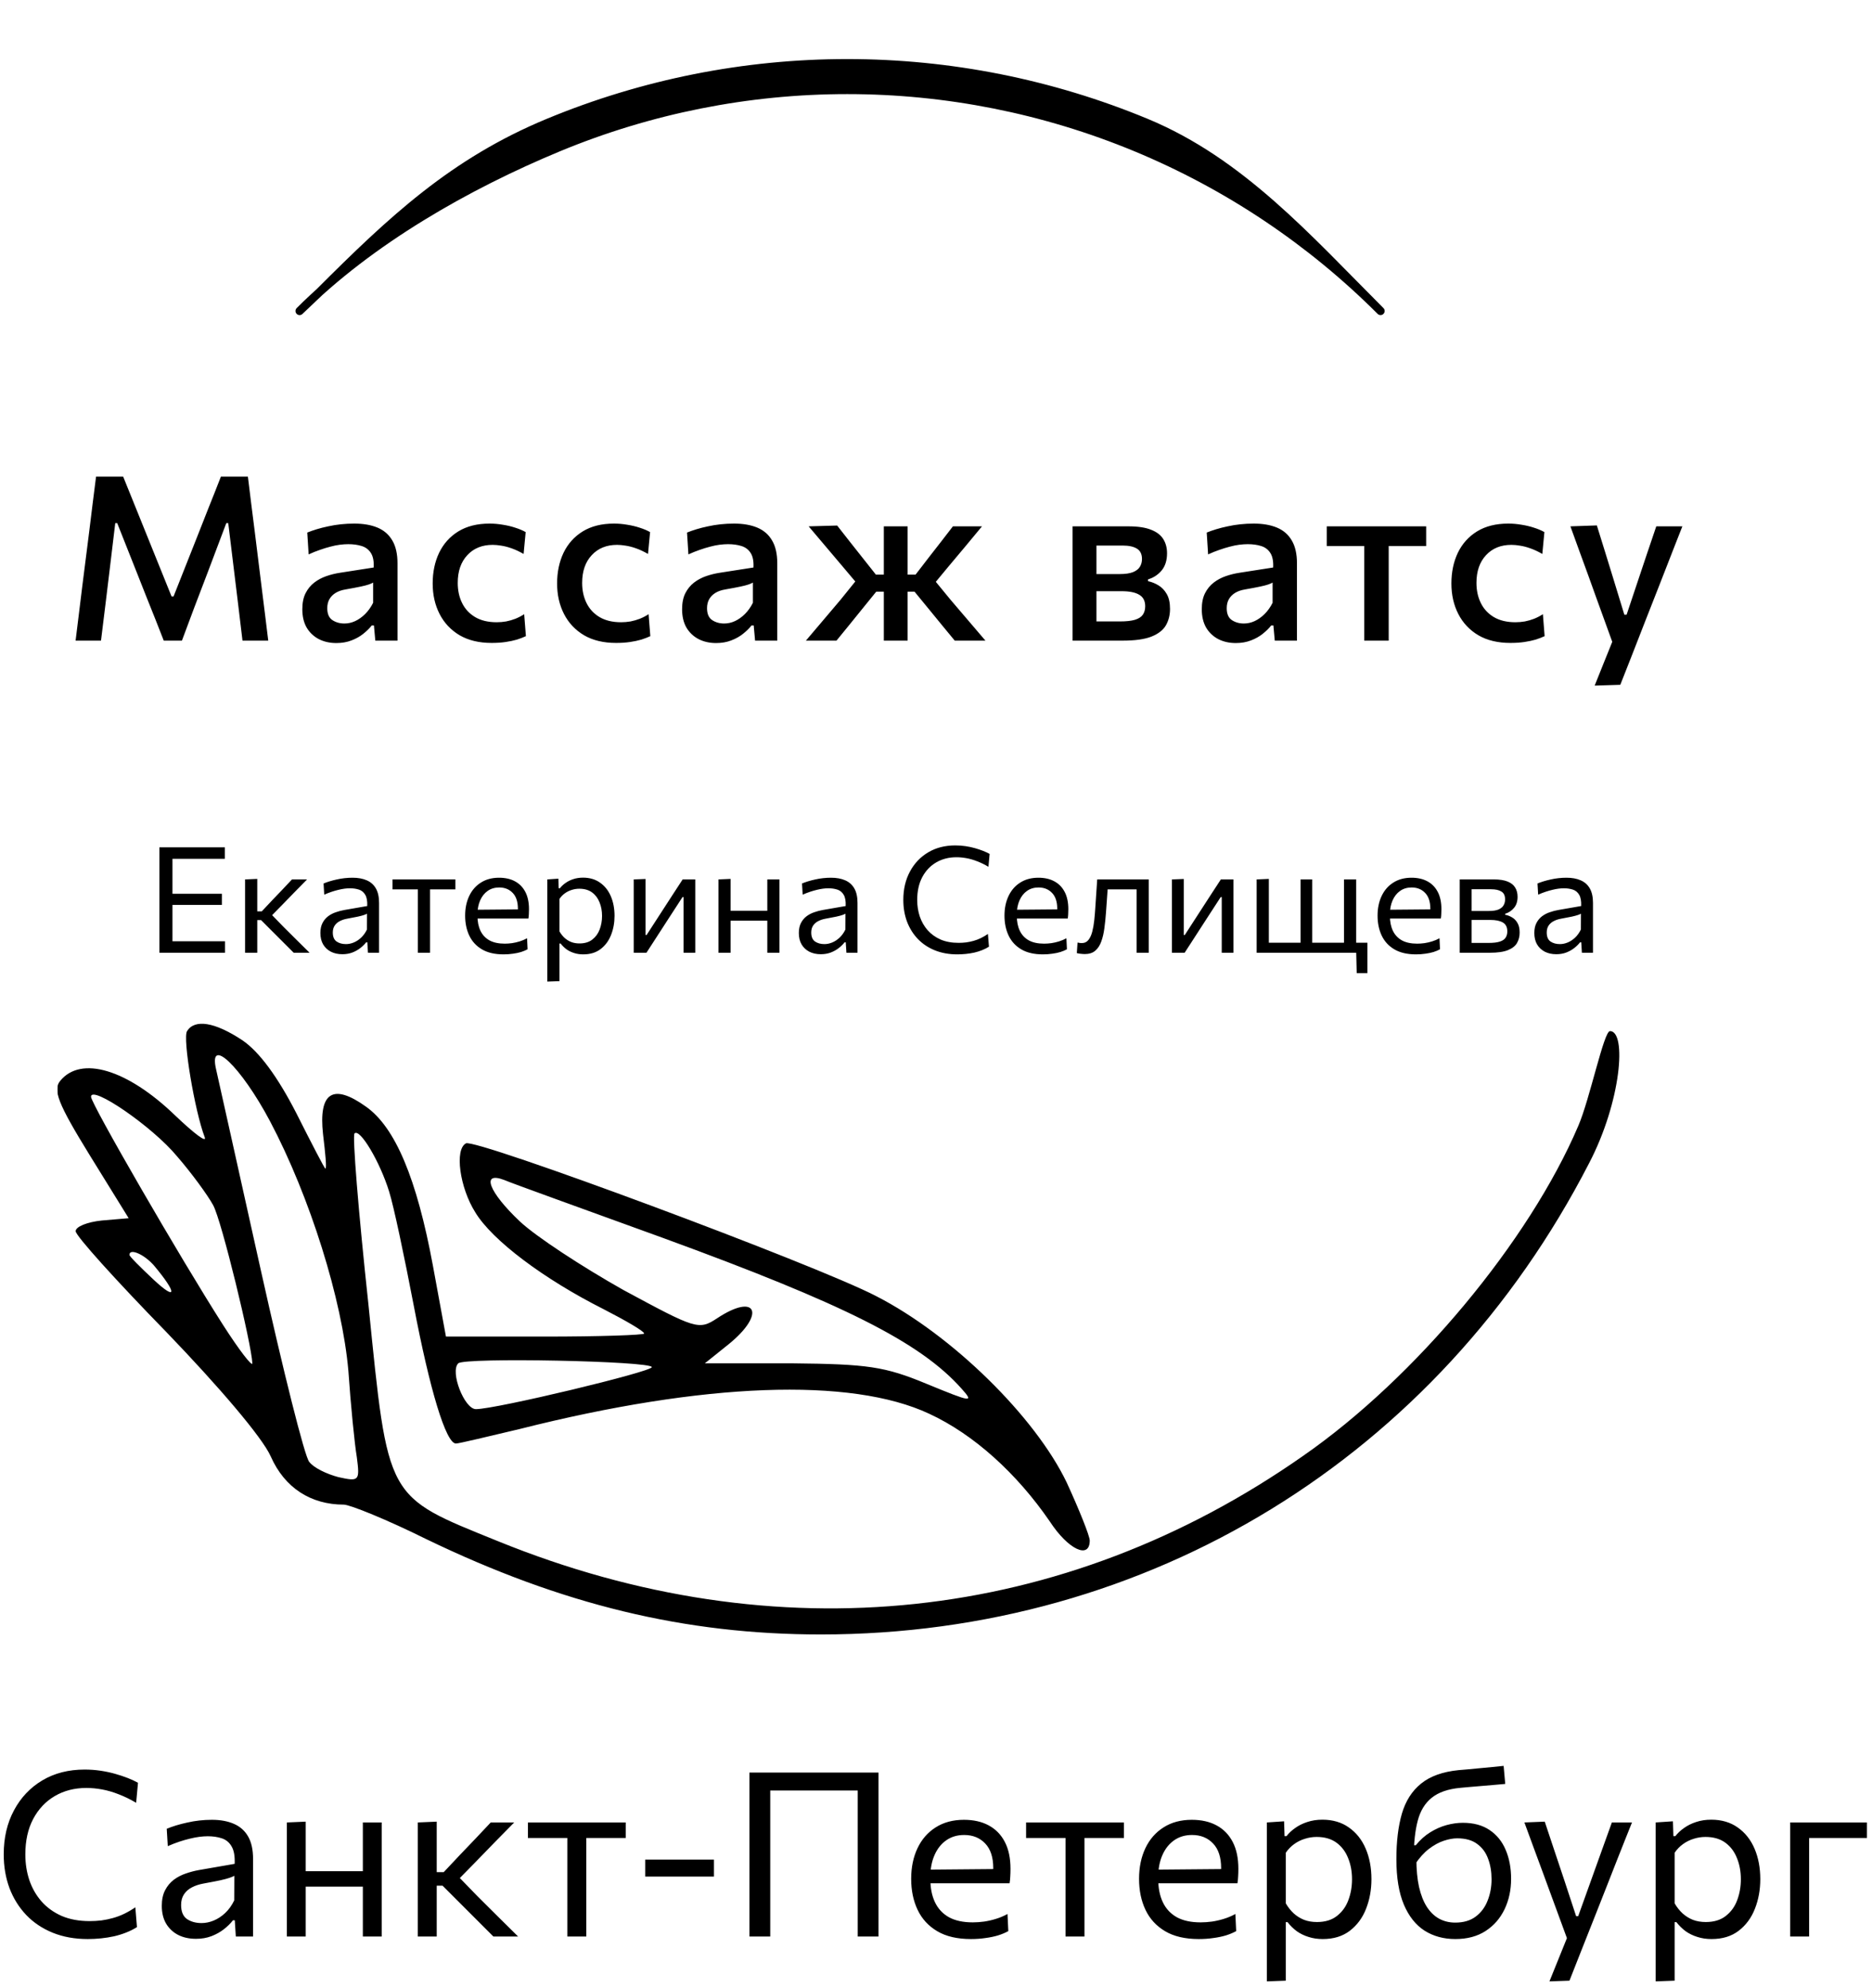 <?xml version="1.0" encoding="UTF-8"?> <svg xmlns="http://www.w3.org/2000/svg" width="228" height="242" viewBox="0 0 228 242" fill="none"><g clip-path="url(#clip0_301_556)"><g filter="url(#filter0_f_301_556)"><path d="M22.783 125.539C22.221 126.376 23.718 135.303 24.935 138.464C25.215 139.208 23.625 137.999 21.286 135.767C15.484 130.188 9.87 128.514 7.344 131.583C6.408 132.699 7.063 134.373 10.9 140.603L15.672 148.321L12.397 148.6C10.619 148.786 9.215 149.344 9.215 149.902C9.215 150.46 14.175 155.946 20.256 162.176C26.619 168.779 31.952 175.009 32.981 177.334C34.666 181.146 37.847 183.192 41.87 183.192C42.619 183.192 47.204 185.052 51.882 187.376C68.443 195.373 83.414 199 99.975 199C139.928 199 175.11 177.427 193.542 141.626C197.472 134.094 198.145 125.539 196.087 125.539C195.338 125.539 193.636 133.815 192.232 137.069C186.244 151.111 172.396 167.756 158.735 177.241C129.542 197.698 94.549 201.418 60.677 187.655C46.923 182.076 47.297 182.82 44.864 158.736C43.648 147.484 42.9 138.185 43.18 137.999C43.835 137.348 46.268 141.44 47.391 145.066C47.952 146.833 49.262 153.063 50.385 158.922C52.35 169.244 54.315 175.753 55.531 175.753C55.905 175.753 59.367 174.916 63.297 173.986C85.753 168.314 103.624 167.663 113.168 172.126C118.595 174.637 123.835 179.379 127.858 185.238C130.104 188.678 132.724 189.887 132.724 187.562C132.724 187.004 131.414 183.75 129.917 180.495C126.08 172.498 115.975 162.548 106.712 157.806C99.414 153.993 57.87 138.557 56.747 139.208C55.344 139.952 55.999 144.601 57.87 147.577C59.929 151.018 66.291 155.76 73.496 159.387C76.209 160.782 78.455 162.083 78.455 162.362C78.455 162.548 73.028 162.734 66.385 162.734H54.315L52.724 154.086C50.759 143.486 48.139 137.255 44.584 134.745C40.56 131.862 38.783 132.978 39.344 138.092C39.625 140.417 39.812 142.277 39.625 142.277C39.531 142.277 37.941 139.208 36.069 135.489C33.824 131.118 31.578 128.049 29.52 126.655C26.151 124.423 23.718 124.051 22.783 125.539ZM32.888 136.511C37.753 145.717 41.683 158.271 42.432 166.919C42.712 171.01 43.18 175.753 43.461 177.427C43.835 180.309 43.742 180.402 41.215 179.844C39.812 179.472 38.221 178.728 37.66 177.984C37.098 177.334 34.478 166.826 31.765 154.644C29.052 142.463 26.619 131.49 26.338 130.281C25.309 126.004 29.332 129.816 32.888 136.511ZM21.566 140.789C23.344 142.835 25.309 145.531 25.964 146.74C26.993 148.6 30.642 163.664 30.736 165.989C30.736 166.454 29.145 164.408 27.18 161.339C21.941 153.156 11.087 134.373 11.087 133.536C11.087 132.048 18.572 137.162 21.566 140.789ZM80.794 150.739C102.689 158.736 112.045 163.385 117.098 169.058C118.689 170.824 118.314 170.731 112.888 168.5C107.741 166.361 105.683 166.082 96.42 165.989H85.847L88.747 163.664C93.332 159.945 92.116 157.341 87.344 160.503C85.098 161.99 84.724 161.804 75.929 157.062C70.97 154.272 65.262 150.553 63.297 148.693C59.554 145.159 58.525 142.556 61.426 143.672C62.268 144.044 71.063 147.205 80.794 150.739ZM18.759 154.086C21.566 157.434 21.566 158.457 18.759 155.853C17.075 154.272 15.765 152.97 15.765 152.784C15.765 151.948 17.543 152.691 18.759 154.086ZM79.391 166.454C79.391 167.012 60.397 171.568 57.964 171.568C56.56 171.568 54.782 167.012 55.812 165.989C56.56 165.245 79.391 165.71 79.391 166.454Z" fill="black"></path></g><path d="M9.207 78C9.338 76.936 9.469 75.877 9.599 74.822C9.73 73.767 9.87 72.624 10.019 71.392L10.859 64.77C11.009 63.547 11.149 62.409 11.279 61.354C11.41 60.29 11.55 59.184 11.699 58.036H15.003C15.545 59.352 16.058 60.621 16.543 61.844C17.038 63.057 17.528 64.271 18.013 65.484L20.897 72.624H21.135L23.963 65.484C24.439 64.271 24.915 63.062 25.391 61.858C25.877 60.654 26.381 59.38 26.903 58.036H30.193C30.333 59.175 30.469 60.276 30.599 61.34C30.73 62.395 30.875 63.538 31.033 64.77L31.859 71.448C32.009 72.652 32.149 73.772 32.279 74.808C32.41 75.844 32.541 76.908 32.671 78H29.535C29.339 76.367 29.153 74.813 28.975 73.338C28.798 71.863 28.63 70.487 28.471 69.208L27.799 63.692H27.561L25.321 69.628C24.771 71.075 24.22 72.517 23.669 73.954C23.128 75.391 22.624 76.74 22.157 78H19.945C19.637 77.197 19.297 76.329 18.923 75.396C18.55 74.463 18.167 73.506 17.775 72.526C17.393 71.546 17.015 70.589 16.641 69.656L14.275 63.692H14.037L13.379 69.18C13.221 70.468 13.053 71.854 12.875 73.338C12.698 74.813 12.507 76.367 12.301 78H9.207ZM40.965 78.294C40.171 78.294 39.462 78.135 38.837 77.818C38.211 77.491 37.717 77.025 37.353 76.418C36.998 75.802 36.821 75.055 36.821 74.178C36.821 73.403 36.951 72.755 37.213 72.232C37.483 71.7 37.838 71.266 38.277 70.93C38.715 70.594 39.205 70.333 39.747 70.146C40.288 69.959 40.834 69.824 41.385 69.74L45.515 69.096C45.552 68.321 45.435 67.729 45.165 67.318C44.903 66.907 44.53 66.627 44.045 66.478C43.569 66.329 43.027 66.254 42.421 66.254C42.103 66.254 41.758 66.277 41.385 66.324C41.021 66.371 40.633 66.45 40.223 66.562C39.821 66.665 39.397 66.795 38.949 66.954C38.51 67.103 38.057 67.285 37.591 67.5L37.423 64.84C37.768 64.7 38.155 64.565 38.585 64.434C39.014 64.303 39.476 64.187 39.971 64.084C40.475 63.972 40.993 63.888 41.525 63.832C42.057 63.776 42.598 63.748 43.149 63.748C44.25 63.748 45.193 63.911 45.977 64.238C46.761 64.565 47.363 65.087 47.783 65.806C48.203 66.515 48.413 67.439 48.413 68.578C48.413 69.026 48.413 69.581 48.413 70.244C48.413 70.907 48.413 71.523 48.413 72.092V73.772C48.413 74.435 48.413 75.107 48.413 75.788C48.413 76.469 48.413 77.207 48.413 78H45.711L45.543 76.152H45.277C45.006 76.497 44.665 76.833 44.255 77.16C43.853 77.487 43.373 77.757 42.813 77.972C42.262 78.187 41.646 78.294 40.965 78.294ZM41.945 75.914C42.393 75.914 42.831 75.816 43.261 75.62C43.699 75.415 44.105 75.125 44.479 74.752C44.852 74.379 45.174 73.926 45.445 73.394V70.93C45.305 71.014 45.123 71.093 44.899 71.168C44.684 71.243 44.357 71.327 43.919 71.42C43.48 71.513 42.864 71.63 42.071 71.77C41.613 71.845 41.221 71.98 40.895 72.176C40.568 72.372 40.311 72.629 40.125 72.946C39.947 73.254 39.859 73.623 39.859 74.052C39.859 74.733 40.064 75.214 40.475 75.494C40.895 75.774 41.385 75.914 41.945 75.914ZM59.88 78.28C58.349 78.28 57.047 77.967 55.974 77.342C54.91 76.707 54.098 75.844 53.538 74.752C52.978 73.66 52.698 72.423 52.698 71.042C52.698 69.651 52.959 68.405 53.482 67.304C54.014 66.203 54.793 65.335 55.82 64.7C56.856 64.065 58.125 63.748 59.628 63.748C60.169 63.748 60.706 63.795 61.238 63.888C61.779 63.972 62.288 64.093 62.764 64.252C63.24 64.401 63.66 64.579 64.024 64.784L63.772 67.444C63.249 67.145 62.759 66.917 62.302 66.758C61.854 66.599 61.438 66.492 61.056 66.436C60.673 66.371 60.323 66.338 60.006 66.338C58.718 66.338 57.686 66.758 56.912 67.598C56.137 68.429 55.75 69.553 55.75 70.972C55.75 71.887 55.927 72.703 56.282 73.422C56.636 74.141 57.164 74.71 57.864 75.13C58.573 75.55 59.45 75.76 60.496 75.76C60.878 75.76 61.261 75.727 61.644 75.662C62.026 75.587 62.4 75.48 62.764 75.34C63.137 75.191 63.496 75.004 63.842 74.78L64.052 77.454C63.734 77.603 63.37 77.743 62.96 77.874C62.549 77.995 62.087 78.093 61.574 78.168C61.06 78.243 60.496 78.28 59.88 78.28ZM75.034 78.28C73.503 78.28 72.201 77.967 71.127 77.342C70.064 76.707 69.251 75.844 68.692 74.752C68.132 73.66 67.852 72.423 67.852 71.042C67.852 69.651 68.113 68.405 68.635 67.304C69.168 66.203 69.947 65.335 70.974 64.7C72.01 64.065 73.279 63.748 74.781 63.748C75.323 63.748 75.859 63.795 76.391 63.888C76.933 63.972 77.442 64.093 77.918 64.252C78.394 64.401 78.814 64.579 79.177 64.784L78.925 67.444C78.403 67.145 77.913 66.917 77.456 66.758C77.007 66.599 76.592 66.492 76.21 66.436C75.827 66.371 75.477 66.338 75.159 66.338C73.871 66.338 72.84 66.758 72.066 67.598C71.291 68.429 70.903 69.553 70.903 70.972C70.903 71.887 71.081 72.703 71.436 73.422C71.79 74.141 72.317 74.71 73.017 75.13C73.727 75.55 74.604 75.76 75.65 75.76C76.032 75.76 76.415 75.727 76.797 75.662C77.18 75.587 77.553 75.48 77.918 75.34C78.291 75.191 78.65 75.004 78.996 74.78L79.206 77.454C78.888 77.603 78.524 77.743 78.114 77.874C77.703 77.995 77.241 78.093 76.728 78.168C76.214 78.243 75.65 78.28 75.034 78.28ZM87.219 78.294C86.426 78.294 85.717 78.135 85.091 77.818C84.466 77.491 83.971 77.025 83.607 76.418C83.253 75.802 83.075 75.055 83.075 74.178C83.075 73.403 83.206 72.755 83.467 72.232C83.738 71.7 84.093 71.266 84.531 70.93C84.97 70.594 85.46 70.333 86.001 70.146C86.543 69.959 87.089 69.824 87.639 69.74L91.769 69.096C91.807 68.321 91.69 67.729 91.419 67.318C91.158 66.907 90.785 66.627 90.299 66.478C89.823 66.329 89.282 66.254 88.675 66.254C88.358 66.254 88.013 66.277 87.639 66.324C87.275 66.371 86.888 66.45 86.477 66.562C86.076 66.665 85.651 66.795 85.203 66.954C84.765 67.103 84.312 67.285 83.845 67.5L83.677 64.84C84.023 64.7 84.41 64.565 84.839 64.434C85.269 64.303 85.731 64.187 86.225 64.084C86.729 63.972 87.247 63.888 87.779 63.832C88.311 63.776 88.853 63.748 89.403 63.748C90.505 63.748 91.447 63.911 92.231 64.238C93.015 64.565 93.617 65.087 94.037 65.806C94.457 66.515 94.667 67.439 94.667 68.578C94.667 69.026 94.667 69.581 94.667 70.244C94.667 70.907 94.667 71.523 94.667 72.092V73.772C94.667 74.435 94.667 75.107 94.667 75.788C94.667 76.469 94.667 77.207 94.667 78H91.965L91.797 76.152H91.531C91.261 76.497 90.92 76.833 90.509 77.16C90.108 77.487 89.627 77.757 89.067 77.972C88.517 78.187 87.901 78.294 87.219 78.294ZM88.199 75.914C88.647 75.914 89.086 75.816 89.515 75.62C89.954 75.415 90.36 75.125 90.733 74.752C91.107 74.379 91.429 73.926 91.699 73.394V70.93C91.559 71.014 91.377 71.093 91.153 71.168C90.939 71.243 90.612 71.327 90.173 71.42C89.735 71.513 89.119 71.63 88.325 71.77C87.868 71.845 87.476 71.98 87.149 72.176C86.823 72.372 86.566 72.629 86.379 72.946C86.202 73.254 86.113 73.623 86.113 74.052C86.113 74.733 86.319 75.214 86.729 75.494C87.149 75.774 87.639 75.914 88.199 75.914ZM98.154 78C98.864 77.169 99.568 76.339 100.268 75.508C100.978 74.677 101.678 73.851 102.368 73.03L104.776 70.048L104.706 71.434L102.662 69.012C101.962 68.181 101.267 67.36 100.576 66.548C99.895 65.736 99.2 64.915 98.49 64.084L101.962 63.986C102.466 64.63 102.975 65.279 103.488 65.932C104.011 66.585 104.524 67.234 105.028 67.878L106.68 69.964H107.996V72.036H106.722L104.86 74.332C104.366 74.948 103.871 75.559 103.376 76.166C102.882 76.773 102.382 77.384 101.878 78H98.154ZM107.646 78C107.646 77.048 107.646 76.133 107.646 75.256C107.646 74.379 107.646 73.436 107.646 72.428V70.048C107.646 68.984 107.646 67.976 107.646 67.024C107.646 66.063 107.646 65.083 107.646 64.084H110.544C110.544 65.083 110.544 66.063 110.544 67.024C110.544 67.985 110.544 68.993 110.544 70.048V72.428C110.544 73.436 110.544 74.379 110.544 75.256C110.544 76.133 110.544 77.048 110.544 78H107.646ZM116.284 78C115.762 77.365 115.253 76.749 114.758 76.152C114.273 75.545 113.769 74.929 113.246 74.304L111.384 72.036H110.194V69.964H111.51L113.106 67.892C113.601 67.257 114.096 66.623 114.59 65.988C115.085 65.344 115.575 64.709 116.06 64.084H119.602C118.921 64.905 118.24 65.727 117.558 66.548C116.877 67.36 116.196 68.172 115.514 68.984L113.484 71.434L113.33 70.048L115.766 73.016C116.476 73.847 117.185 74.677 117.894 75.508C118.604 76.339 119.313 77.169 120.022 78H116.284ZM130.631 78C130.631 76.973 130.631 75.984 130.631 75.032C130.631 74.08 130.631 73.025 130.631 71.868V70.468C130.631 69.609 130.631 68.825 130.631 68.116C130.631 67.407 130.631 66.725 130.631 66.072C130.631 65.419 130.631 64.756 130.631 64.084C131.527 64.084 132.591 64.084 133.823 64.084C135.064 64.084 136.268 64.084 137.435 64.084C138.592 64.084 139.516 64.224 140.207 64.504C140.898 64.775 141.392 65.157 141.691 65.652C141.99 66.137 142.139 66.707 142.139 67.36C142.139 68.237 141.915 68.942 141.467 69.474C141.019 69.997 140.473 70.351 139.829 70.538V70.762C140.268 70.855 140.688 71.023 141.089 71.266C141.5 71.509 141.836 71.859 142.097 72.316C142.368 72.773 142.503 73.38 142.503 74.136C142.503 74.883 142.335 75.55 141.999 76.138C141.663 76.717 141.075 77.174 140.235 77.51C139.404 77.837 138.228 78 136.707 78C135.484 78 134.355 78 133.319 78C132.283 78 131.387 78 130.631 78ZM133.543 75.662H136.385C137.16 75.662 137.771 75.597 138.219 75.466C138.676 75.326 138.998 75.121 139.185 74.85C139.381 74.57 139.479 74.225 139.479 73.814C139.479 73.161 139.236 72.694 138.751 72.414C138.275 72.125 137.561 71.98 136.609 71.98H132.717V69.894H136.371C137.043 69.894 137.575 69.819 137.967 69.67C138.368 69.511 138.653 69.297 138.821 69.026C138.998 68.746 139.087 68.424 139.087 68.06C139.087 67.472 138.882 67.052 138.471 66.8C138.07 66.548 137.491 66.422 136.735 66.422H133.543C133.543 67.113 133.543 67.775 133.543 68.41C133.543 69.035 133.543 69.721 133.543 70.468V71.868C133.543 72.559 133.543 73.203 133.543 73.8C133.543 74.397 133.543 75.018 133.543 75.662ZM150.515 78.294C149.721 78.294 149.012 78.135 148.387 77.818C147.761 77.491 147.267 77.025 146.903 76.418C146.548 75.802 146.371 75.055 146.371 74.178C146.371 73.403 146.501 72.755 146.763 72.232C147.033 71.7 147.388 71.266 147.827 70.93C148.265 70.594 148.755 70.333 149.297 70.146C149.838 69.959 150.384 69.824 150.935 69.74L155.065 69.096C155.102 68.321 154.985 67.729 154.715 67.318C154.453 66.907 154.08 66.627 153.595 66.478C153.119 66.329 152.577 66.254 151.971 66.254C151.653 66.254 151.308 66.277 150.935 66.324C150.571 66.371 150.183 66.45 149.773 66.562C149.371 66.665 148.947 66.795 148.499 66.954C148.06 67.103 147.607 67.285 147.141 67.5L146.973 64.84C147.318 64.7 147.705 64.565 148.135 64.434C148.564 64.303 149.026 64.187 149.521 64.084C150.025 63.972 150.543 63.888 151.075 63.832C151.607 63.776 152.148 63.748 152.699 63.748C153.8 63.748 154.743 63.911 155.527 64.238C156.311 64.565 156.913 65.087 157.333 65.806C157.753 66.515 157.963 67.439 157.963 68.578C157.963 69.026 157.963 69.581 157.963 70.244C157.963 70.907 157.963 71.523 157.963 72.092V73.772C157.963 74.435 157.963 75.107 157.963 75.788C157.963 76.469 157.963 77.207 157.963 78H155.261L155.093 76.152H154.827C154.556 76.497 154.215 76.833 153.805 77.16C153.403 77.487 152.923 77.757 152.363 77.972C151.812 78.187 151.196 78.294 150.515 78.294ZM151.495 75.914C151.943 75.914 152.381 75.816 152.811 75.62C153.249 75.415 153.655 75.125 154.029 74.752C154.402 74.379 154.724 73.926 154.995 73.394V70.93C154.855 71.014 154.673 71.093 154.449 71.168C154.234 71.243 153.907 71.327 153.469 71.42C153.03 71.513 152.414 71.63 151.621 71.77C151.163 71.845 150.771 71.98 150.445 72.176C150.118 72.372 149.861 72.629 149.675 72.946C149.497 73.254 149.409 73.623 149.409 74.052C149.409 74.733 149.614 75.214 150.025 75.494C150.445 75.774 150.935 75.914 151.495 75.914ZM166.154 78C166.154 76.983 166.154 75.998 166.154 75.046C166.154 74.094 166.154 73.044 166.154 71.896V70.496C166.154 69.684 166.154 68.951 166.154 68.298C166.154 67.645 166.154 67.019 166.154 66.422C166.154 65.825 166.154 65.204 166.154 64.56L167.12 66.478H166.546C165.752 66.478 164.931 66.478 164.082 66.478C163.242 66.478 162.411 66.478 161.59 66.478V64.084H173.7V66.478C172.878 66.478 172.043 66.478 171.194 66.478C170.354 66.478 169.537 66.478 168.744 66.478H168.17L169.136 64.56C169.136 65.204 169.136 65.825 169.136 66.422C169.136 67.019 169.136 67.645 169.136 68.298C169.136 68.951 169.136 69.684 169.136 70.496V71.896C169.136 73.044 169.136 74.094 169.136 75.046C169.136 75.998 169.136 76.983 169.136 78H166.154ZM183.955 78.28C182.424 78.28 181.122 77.967 180.049 77.342C178.985 76.707 178.173 75.844 177.613 74.752C177.053 73.66 176.773 72.423 176.773 71.042C176.773 69.651 177.034 68.405 177.557 67.304C178.089 66.203 178.868 65.335 179.895 64.7C180.931 64.065 182.2 63.748 183.703 63.748C184.244 63.748 184.781 63.795 185.313 63.888C185.854 63.972 186.363 64.093 186.839 64.252C187.315 64.401 187.735 64.579 188.099 64.784L187.847 67.444C187.324 67.145 186.834 66.917 186.377 66.758C185.929 66.599 185.513 66.492 185.131 66.436C184.748 66.371 184.398 66.338 184.081 66.338C182.793 66.338 181.761 66.758 180.987 67.598C180.212 68.429 179.825 69.553 179.825 70.972C179.825 71.887 180.002 72.703 180.357 73.422C180.711 74.141 181.239 74.71 181.939 75.13C182.648 75.55 183.525 75.76 184.571 75.76C184.953 75.76 185.336 75.727 185.719 75.662C186.101 75.587 186.475 75.48 186.839 75.34C187.212 75.191 187.571 75.004 187.917 74.78L188.127 77.454C187.809 77.603 187.445 77.743 187.035 77.874C186.624 77.995 186.162 78.093 185.649 78.168C185.135 78.243 184.571 78.28 183.955 78.28ZM194.222 83.474C194.596 82.541 194.974 81.598 195.356 80.646C195.739 79.694 196.117 78.756 196.49 77.832V78.49C196.145 77.529 195.795 76.563 195.44 75.592C195.086 74.612 194.74 73.66 194.404 72.736L193.494 70.202C193.13 69.203 192.757 68.181 192.374 67.136C192.001 66.091 191.632 65.073 191.268 64.084L194.488 63.972C194.843 65.111 195.188 66.221 195.524 67.304C195.86 68.387 196.201 69.493 196.546 70.622L197.834 74.836H198.114L199.528 70.608C199.902 69.507 200.266 68.419 200.62 67.346C200.984 66.263 201.353 65.176 201.726 64.084H204.904C204.615 64.831 204.33 65.554 204.05 66.254C203.78 66.945 203.481 67.71 203.154 68.55C202.828 69.39 202.436 70.393 201.978 71.56L200.438 75.48C199.748 77.253 199.16 78.761 198.674 80.002C198.189 81.243 197.746 82.368 197.344 83.376L194.222 83.474Z" fill="black"></path><path d="M19.413 116C19.413 115.286 19.413 114.599 19.413 113.939C19.413 113.279 19.413 112.553 19.413 111.761V107.45C19.413 106.652 19.413 105.917 19.413 105.245C19.413 104.573 19.413 103.88 19.413 103.166H27.387V104.561C26.787 104.561 26.142 104.561 25.452 104.561C24.768 104.561 23.958 104.561 23.022 104.561H20.106L21.006 103.4C21.006 104.12 21.006 104.816 21.006 105.488C21.006 106.154 21.006 106.886 21.006 107.684V111.518C21.006 112.304 21.006 113.03 21.006 113.696C21.006 114.356 21.006 115.043 21.006 115.757L20.196 114.605H23.166C23.952 114.605 24.693 114.605 25.389 114.605C26.091 114.605 26.763 114.605 27.405 114.605V116H19.413ZM20.655 110.177V108.818H23.148C23.976 108.818 24.69 108.818 25.29 108.818C25.89 108.818 26.469 108.818 27.027 108.818V110.177C26.439 110.177 25.845 110.177 25.245 110.177C24.651 110.177 23.949 110.177 23.139 110.177H20.655ZM29.849 116C29.849 115.334 29.849 114.695 29.849 114.083C29.849 113.471 29.849 112.796 29.849 112.058V111.113C29.849 110.579 29.849 110.09 29.849 109.646C29.849 109.196 29.849 108.764 29.849 108.35C29.849 107.936 29.849 107.51 29.849 107.072L31.334 107.009C31.334 107.669 31.334 108.317 31.334 108.953C31.334 109.589 31.334 110.258 31.334 110.96V112.292C31.334 112.964 31.334 113.591 31.334 114.173C31.334 114.755 31.334 115.364 31.334 116H29.849ZM35.77 116C35.368 115.592 34.961 115.184 34.547 114.776C34.139 114.368 33.733 113.963 33.331 113.561L31.793 112.022H31.163V110.96H31.883L33.178 109.583C33.575 109.169 33.974 108.752 34.376 108.332C34.778 107.906 35.173 107.486 35.563 107.072H37.4C36.883 107.594 36.37 108.116 35.861 108.638C35.35 109.16 34.843 109.682 34.34 110.204L32.819 111.752L32.764 111.032L34.529 112.85C35.062 113.378 35.593 113.906 36.121 114.434C36.656 114.956 37.184 115.478 37.706 116H35.77ZM41.704 116.18C41.17 116.18 40.702 116.078 40.3 115.874C39.898 115.664 39.583 115.367 39.355 114.983C39.133 114.599 39.022 114.137 39.022 113.597C39.022 113.111 39.109 112.703 39.283 112.373C39.457 112.037 39.685 111.764 39.967 111.554C40.249 111.344 40.561 111.182 40.903 111.068C41.245 110.948 41.587 110.858 41.929 110.798L44.728 110.312C44.752 109.706 44.671 109.25 44.485 108.944C44.305 108.632 44.05 108.422 43.72 108.314C43.39 108.206 43.024 108.152 42.622 108.152C42.418 108.152 42.199 108.167 41.965 108.197C41.731 108.227 41.482 108.275 41.218 108.341C40.96 108.401 40.687 108.479 40.399 108.575C40.111 108.671 39.808 108.788 39.49 108.926L39.409 107.567C39.625 107.477 39.868 107.39 40.138 107.306C40.414 107.222 40.705 107.147 41.011 107.081C41.323 107.009 41.641 106.955 41.965 106.919C42.289 106.883 42.616 106.865 42.946 106.865C43.612 106.865 44.185 106.97 44.665 107.18C45.151 107.39 45.523 107.72 45.781 108.17C46.039 108.62 46.168 109.208 46.168 109.934C46.168 110.21 46.168 110.561 46.168 110.987C46.168 111.413 46.168 111.818 46.168 112.202V113.363C46.168 113.771 46.168 114.188 46.168 114.614C46.168 115.034 46.168 115.496 46.168 116H44.818L44.737 114.731H44.593C44.407 114.971 44.173 115.202 43.891 115.424C43.609 115.646 43.282 115.829 42.91 115.973C42.544 116.111 42.142 116.18 41.704 116.18ZM42.136 114.947C42.454 114.947 42.772 114.881 43.09 114.749C43.408 114.617 43.705 114.422 43.981 114.164C44.263 113.9 44.5 113.57 44.692 113.174L44.701 111.248C44.605 111.302 44.476 111.356 44.314 111.41C44.158 111.464 43.921 111.527 43.603 111.599C43.291 111.665 42.856 111.749 42.298 111.851C41.956 111.911 41.653 112.01 41.389 112.148C41.125 112.28 40.915 112.463 40.759 112.697C40.609 112.925 40.534 113.204 40.534 113.534C40.534 114.05 40.687 114.416 40.993 114.632C41.305 114.842 41.686 114.947 42.136 114.947ZM50.894 116C50.894 115.334 50.894 114.695 50.894 114.083C50.894 113.471 50.894 112.796 50.894 112.058V111.158C50.894 110.648 50.894 110.183 50.894 109.763C50.894 109.337 50.894 108.929 50.894 108.539C50.894 108.143 50.894 107.732 50.894 107.306L51.389 108.287H51.047C50.525 108.287 49.988 108.287 49.436 108.287C48.884 108.287 48.341 108.287 47.807 108.287V107.072H55.466V108.287C54.932 108.287 54.389 108.287 53.837 108.287C53.285 108.287 52.748 108.287 52.226 108.287H51.884L52.379 107.306C52.379 107.732 52.379 108.143 52.379 108.539C52.379 108.929 52.379 109.337 52.379 109.763C52.379 110.183 52.379 110.648 52.379 111.158V112.058C52.379 112.796 52.379 113.471 52.379 114.083C52.379 114.695 52.379 115.334 52.379 116H50.894ZM61.332 116.198C60.264 116.198 59.385 115.994 58.695 115.586C58.005 115.178 57.492 114.62 57.156 113.912C56.82 113.204 56.652 112.394 56.652 111.482C56.652 110.582 56.817 109.784 57.147 109.088C57.477 108.392 57.951 107.849 58.569 107.459C59.187 107.063 59.925 106.865 60.783 106.865C61.539 106.865 62.187 107.012 62.727 107.306C63.273 107.6 63.693 108.032 63.987 108.602C64.281 109.166 64.428 109.865 64.428 110.699C64.428 110.921 64.422 111.122 64.41 111.302C64.404 111.476 64.386 111.653 64.356 111.833L63.051 111.176C63.063 111.08 63.069 110.99 63.069 110.906C63.075 110.816 63.078 110.729 63.078 110.645C63.078 109.799 62.868 109.157 62.448 108.719C62.028 108.275 61.479 108.053 60.801 108.053C60.255 108.053 59.784 108.194 59.388 108.476C58.998 108.752 58.695 109.136 58.479 109.628C58.263 110.12 58.155 110.681 58.155 111.311V111.518C58.155 112.214 58.275 112.814 58.515 113.318C58.755 113.822 59.118 114.212 59.604 114.488C60.096 114.758 60.72 114.893 61.476 114.893C61.758 114.893 62.055 114.872 62.367 114.83C62.685 114.782 62.997 114.71 63.303 114.614C63.615 114.518 63.912 114.392 64.194 114.236L64.257 115.577C64.029 115.703 63.765 115.814 63.465 115.91C63.165 116 62.835 116.069 62.475 116.117C62.115 116.171 61.734 116.198 61.332 116.198ZM57.273 111.833V110.771L63.447 110.717L64.356 111.059V111.833H57.273ZM66.657 119.51C66.657 118.85 66.657 118.202 66.657 117.566C66.657 116.936 66.657 116.252 66.657 115.514V111.158C66.657 110.498 66.657 109.823 66.657 109.133C66.657 108.443 66.657 107.756 66.657 107.072L68.007 106.982L68.043 108.143H68.196C68.376 107.909 68.604 107.696 68.88 107.504C69.156 107.306 69.471 107.15 69.825 107.036C70.185 106.916 70.578 106.856 71.004 106.856C71.82 106.856 72.513 107.06 73.083 107.468C73.659 107.87 74.097 108.422 74.397 109.124C74.697 109.826 74.847 110.621 74.847 111.509C74.847 112.343 74.706 113.117 74.424 113.831C74.148 114.539 73.725 115.112 73.155 115.55C72.591 115.982 71.883 116.198 71.031 116.198C70.635 116.198 70.269 116.144 69.933 116.036C69.597 115.934 69.291 115.787 69.015 115.595C68.745 115.397 68.499 115.157 68.277 114.875H68.142V115.577C68.142 116.279 68.142 116.933 68.142 117.539C68.142 118.151 68.142 118.79 68.142 119.456L66.657 119.51ZM70.581 114.866C71.223 114.866 71.745 114.707 72.147 114.389C72.555 114.071 72.852 113.66 73.038 113.156C73.23 112.646 73.326 112.1 73.326 111.518C73.326 110.912 73.224 110.36 73.02 109.862C72.822 109.358 72.519 108.956 72.111 108.656C71.703 108.356 71.184 108.206 70.554 108.206C70.242 108.206 69.936 108.254 69.636 108.35C69.336 108.44 69.057 108.578 68.799 108.764C68.547 108.944 68.328 109.169 68.142 109.439V113.408C68.322 113.714 68.529 113.975 68.763 114.191C69.003 114.407 69.273 114.575 69.573 114.695C69.873 114.809 70.209 114.866 70.581 114.866ZM77.186 116C77.186 115.334 77.186 114.695 77.186 114.083C77.186 113.471 77.186 112.796 77.186 112.058V111.158C77.186 110.624 77.186 110.132 77.186 109.682C77.186 109.226 77.186 108.788 77.186 108.368C77.186 107.942 77.186 107.51 77.186 107.072L78.626 107.018C78.626 107.444 78.626 107.864 78.626 108.278C78.626 108.692 78.626 109.121 78.626 109.565C78.626 110.003 78.626 110.48 78.626 110.996V113.84H78.752L80.669 110.879C81.083 110.243 81.497 109.604 81.911 108.962C82.325 108.32 82.736 107.69 83.144 107.072H84.683C84.683 107.51 84.683 107.942 84.683 108.368C84.683 108.788 84.683 109.226 84.683 109.682C84.683 110.132 84.683 110.624 84.683 111.158V112.058C84.683 112.796 84.683 113.471 84.683 114.083C84.683 114.695 84.683 115.334 84.683 116H83.252C83.252 115.346 83.252 114.716 83.252 114.11C83.252 113.498 83.252 112.829 83.252 112.103V109.223H83.126L81.227 112.148C80.807 112.796 80.39 113.441 79.976 114.083C79.562 114.725 79.148 115.364 78.734 116H77.186ZM87.505 116C87.505 115.334 87.505 114.695 87.505 114.083C87.505 113.471 87.505 112.796 87.505 112.058V111.158C87.505 110.624 87.505 110.132 87.505 109.682C87.505 109.226 87.505 108.788 87.505 108.368C87.505 107.942 87.505 107.51 87.505 107.072L88.981 107.009C88.981 107.453 88.981 107.891 88.981 108.323C88.981 108.755 88.981 109.202 88.981 109.664C88.981 110.12 88.981 110.618 88.981 111.158V112.058C88.981 112.796 88.981 113.471 88.981 114.083C88.981 114.695 88.981 115.334 88.981 116H87.505ZM88.387 112.094V110.888H94.12V112.094H88.387ZM93.454 116C93.454 115.334 93.454 114.695 93.454 114.083C93.454 113.471 93.454 112.796 93.454 112.058V111.158C93.454 110.624 93.454 110.132 93.454 109.682C93.454 109.226 93.454 108.788 93.454 108.368C93.454 107.942 93.454 107.51 93.454 107.072H94.93C94.93 107.51 94.93 107.942 94.93 108.368C94.93 108.788 94.93 109.226 94.93 109.682C94.93 110.132 94.93 110.624 94.93 111.158V112.058C94.93 112.796 94.93 113.471 94.93 114.083C94.93 114.695 94.93 115.334 94.93 116H93.454ZM99.976 116.18C99.442 116.18 98.974 116.078 98.572 115.874C98.17 115.664 97.855 115.367 97.627 114.983C97.405 114.599 97.294 114.137 97.294 113.597C97.294 113.111 97.381 112.703 97.555 112.373C97.729 112.037 97.957 111.764 98.239 111.554C98.521 111.344 98.833 111.182 99.175 111.068C99.517 110.948 99.859 110.858 100.201 110.798L103 110.312C103.024 109.706 102.943 109.25 102.757 108.944C102.577 108.632 102.322 108.422 101.992 108.314C101.662 108.206 101.296 108.152 100.894 108.152C100.69 108.152 100.471 108.167 100.237 108.197C100.003 108.227 99.754 108.275 99.49 108.341C99.232 108.401 98.959 108.479 98.671 108.575C98.383 108.671 98.08 108.788 97.762 108.926L97.681 107.567C97.897 107.477 98.14 107.39 98.41 107.306C98.686 107.222 98.977 107.147 99.283 107.081C99.595 107.009 99.913 106.955 100.237 106.919C100.561 106.883 100.888 106.865 101.218 106.865C101.884 106.865 102.457 106.97 102.937 107.18C103.423 107.39 103.795 107.72 104.053 108.17C104.311 108.62 104.44 109.208 104.44 109.934C104.44 110.21 104.44 110.561 104.44 110.987C104.44 111.413 104.44 111.818 104.44 112.202V113.363C104.44 113.771 104.44 114.188 104.44 114.614C104.44 115.034 104.44 115.496 104.44 116H103.09L103.009 114.731H102.865C102.679 114.971 102.445 115.202 102.163 115.424C101.881 115.646 101.554 115.829 101.182 115.973C100.816 116.111 100.414 116.18 99.976 116.18ZM100.408 114.947C100.726 114.947 101.044 114.881 101.362 114.749C101.68 114.617 101.977 114.422 102.253 114.164C102.535 113.9 102.772 113.57 102.964 113.174L102.973 111.248C102.877 111.302 102.748 111.356 102.586 111.41C102.43 111.464 102.193 111.527 101.875 111.599C101.563 111.665 101.128 111.749 100.57 111.851C100.228 111.911 99.925 112.01 99.661 112.148C99.397 112.28 99.187 112.463 99.031 112.697C98.881 112.925 98.806 113.204 98.806 113.534C98.806 114.05 98.959 114.416 99.265 114.632C99.577 114.842 99.958 114.947 100.408 114.947ZM116.598 116.198C115.584 116.198 114.669 116.033 113.853 115.703C113.043 115.373 112.353 114.911 111.783 114.317C111.213 113.717 110.775 113.015 110.469 112.211C110.169 111.401 110.019 110.519 110.019 109.565C110.019 108.269 110.286 107.123 110.82 106.127C111.354 105.125 112.095 104.342 113.043 103.778C113.991 103.214 115.095 102.932 116.355 102.932C116.781 102.932 117.195 102.962 117.597 103.022C117.999 103.082 118.38 103.163 118.74 103.265C119.1 103.367 119.433 103.478 119.739 103.598C120.045 103.718 120.309 103.841 120.531 103.967L120.387 105.533C119.919 105.257 119.463 105.035 119.019 104.867C118.581 104.693 118.149 104.567 117.723 104.489C117.303 104.411 116.892 104.372 116.49 104.372C115.566 104.372 114.744 104.582 114.024 105.002C113.304 105.422 112.737 106.022 112.323 106.802C111.915 107.576 111.711 108.5 111.711 109.574C111.711 110.288 111.816 110.96 112.026 111.59C112.242 112.22 112.56 112.775 112.98 113.255C113.406 113.735 113.931 114.113 114.555 114.389C115.185 114.659 115.917 114.794 116.751 114.794C117.057 114.794 117.363 114.776 117.669 114.74C117.975 114.698 118.278 114.635 118.578 114.551C118.878 114.467 119.172 114.356 119.46 114.218C119.754 114.074 120.042 113.906 120.324 113.714L120.45 115.262C120.198 115.424 119.919 115.565 119.613 115.685C119.313 115.805 118.995 115.904 118.659 115.982C118.329 116.054 117.99 116.108 117.642 116.144C117.294 116.18 116.946 116.198 116.598 116.198ZM127.021 116.198C125.953 116.198 125.074 115.994 124.384 115.586C123.694 115.178 123.181 114.62 122.845 113.912C122.509 113.204 122.341 112.394 122.341 111.482C122.341 110.582 122.506 109.784 122.836 109.088C123.166 108.392 123.64 107.849 124.258 107.459C124.876 107.063 125.614 106.865 126.472 106.865C127.228 106.865 127.876 107.012 128.416 107.306C128.962 107.6 129.382 108.032 129.676 108.602C129.97 109.166 130.117 109.865 130.117 110.699C130.117 110.921 130.111 111.122 130.099 111.302C130.093 111.476 130.075 111.653 130.045 111.833L128.74 111.176C128.752 111.08 128.758 110.99 128.758 110.906C128.764 110.816 128.767 110.729 128.767 110.645C128.767 109.799 128.557 109.157 128.137 108.719C127.717 108.275 127.168 108.053 126.49 108.053C125.944 108.053 125.473 108.194 125.077 108.476C124.687 108.752 124.384 109.136 124.168 109.628C123.952 110.12 123.844 110.681 123.844 111.311V111.518C123.844 112.214 123.964 112.814 124.204 113.318C124.444 113.822 124.807 114.212 125.293 114.488C125.785 114.758 126.409 114.893 127.165 114.893C127.447 114.893 127.744 114.872 128.056 114.83C128.374 114.782 128.686 114.71 128.992 114.614C129.304 114.518 129.601 114.392 129.883 114.236L129.946 115.577C129.718 115.703 129.454 115.814 129.154 115.91C128.854 116 128.524 116.069 128.164 116.117C127.804 116.171 127.423 116.198 127.021 116.198ZM122.962 111.833V110.771L129.136 110.717L130.045 111.059V111.833H122.962ZM132.104 116.162C132.014 116.162 131.912 116.156 131.798 116.144C131.684 116.138 131.57 116.126 131.456 116.108C131.348 116.09 131.246 116.069 131.15 116.045L131.24 114.758C131.342 114.782 131.441 114.8 131.537 114.812C131.639 114.818 131.72 114.821 131.78 114.821C132.104 114.821 132.365 114.695 132.563 114.443C132.767 114.191 132.923 113.855 133.031 113.435C133.139 113.015 133.22 112.556 133.274 112.058C133.328 111.554 133.37 111.056 133.4 110.564C133.436 109.976 133.475 109.388 133.517 108.8C133.559 108.206 133.598 107.63 133.634 107.072H139.916C139.916 107.51 139.916 107.942 139.916 108.368C139.916 108.788 139.916 109.226 139.916 109.682C139.916 110.132 139.916 110.624 139.916 111.158V112.058C139.916 112.796 139.916 113.471 139.916 114.083C139.916 114.695 139.916 115.334 139.916 116H138.431C138.431 115.334 138.431 114.695 138.431 114.083C138.431 113.471 138.431 112.796 138.431 112.058V111.158C138.431 110.648 138.431 110.183 138.431 109.763C138.431 109.337 138.431 108.929 138.431 108.539C138.431 108.143 138.431 107.732 138.431 107.306L139.313 108.287H134.21L134.975 107.306C134.945 107.708 134.915 108.122 134.885 108.548C134.855 108.974 134.825 109.4 134.795 109.826C134.771 110.246 134.741 110.666 134.705 111.086C134.657 111.758 134.591 112.4 134.507 113.012C134.429 113.618 134.303 114.158 134.129 114.632C133.961 115.106 133.715 115.481 133.391 115.757C133.073 116.027 132.644 116.162 132.104 116.162ZM142.735 116C142.735 115.334 142.735 114.695 142.735 114.083C142.735 113.471 142.735 112.796 142.735 112.058V111.158C142.735 110.624 142.735 110.132 142.735 109.682C142.735 109.226 142.735 108.788 142.735 108.368C142.735 107.942 142.735 107.51 142.735 107.072L144.175 107.018C144.175 107.444 144.175 107.864 144.175 108.278C144.175 108.692 144.175 109.121 144.175 109.565C144.175 110.003 144.175 110.48 144.175 110.996V113.84H144.301L146.218 110.879C146.632 110.243 147.046 109.604 147.46 108.962C147.874 108.32 148.285 107.69 148.693 107.072H150.232C150.232 107.51 150.232 107.942 150.232 108.368C150.232 108.788 150.232 109.226 150.232 109.682C150.232 110.132 150.232 110.624 150.232 111.158V112.058C150.232 112.796 150.232 113.471 150.232 114.083C150.232 114.695 150.232 115.334 150.232 116H148.801C148.801 115.346 148.801 114.716 148.801 114.11C148.801 113.498 148.801 112.829 148.801 112.103V109.223H148.675L146.776 112.148C146.356 112.796 145.939 113.441 145.525 114.083C145.111 114.725 144.697 115.364 144.283 116H142.735ZM165.24 118.484L165.177 115.802L165.51 116H153.054C153.054 115.334 153.054 114.695 153.054 114.083C153.054 113.471 153.054 112.796 153.054 112.058V111.158C153.054 110.624 153.054 110.132 153.054 109.682C153.054 109.226 153.054 108.788 153.054 108.368C153.054 107.942 153.054 107.51 153.054 107.072L154.539 107.009C154.539 107.453 154.539 107.891 154.539 108.323C154.539 108.755 154.539 109.202 154.539 109.664C154.539 110.12 154.539 110.618 154.539 111.158V112.058C154.539 112.544 154.539 112.991 154.539 113.399C154.539 113.807 154.539 114.2 154.539 114.578C154.539 114.956 154.539 115.352 154.539 115.766L153.639 114.776H162.126C162.834 114.776 163.563 114.776 164.313 114.776C165.063 114.776 165.807 114.776 166.545 114.776C166.545 115.088 166.545 115.409 166.545 115.739C166.545 116.063 166.545 116.378 166.545 116.684C166.545 116.984 166.545 117.284 166.545 117.584C166.545 117.884 166.545 118.184 166.545 118.484H165.24ZM158.4 115.766C158.4 115.352 158.4 114.956 158.4 114.578C158.4 114.2 158.4 113.807 158.4 113.399C158.4 112.991 158.4 112.544 158.4 112.058V111.158C158.4 110.624 158.4 110.132 158.4 109.682C158.4 109.226 158.4 108.788 158.4 108.368C158.4 107.942 158.4 107.51 158.4 107.072H159.822C159.822 107.51 159.822 107.942 159.822 108.368C159.822 108.788 159.822 109.226 159.822 109.682C159.822 110.132 159.822 110.624 159.822 111.158V112.058C159.822 112.544 159.822 112.991 159.822 113.399C159.822 113.807 159.822 114.2 159.822 114.578C159.822 114.956 159.822 115.352 159.822 115.766H158.4ZM163.692 115.766C163.692 115.352 163.692 114.956 163.692 114.578C163.692 114.2 163.692 113.807 163.692 113.399C163.692 112.991 163.692 112.544 163.692 112.058V111.158C163.692 110.624 163.692 110.132 163.692 109.682C163.692 109.226 163.692 108.788 163.692 108.368C163.692 107.942 163.692 107.51 163.692 107.072H165.177C165.177 107.51 165.177 107.942 165.177 108.368C165.177 108.788 165.177 109.226 165.177 109.682C165.177 110.132 165.177 110.624 165.177 111.158V112.058C165.177 112.544 165.177 112.991 165.177 113.399C165.177 113.807 165.177 114.2 165.177 114.578C165.177 114.956 165.177 115.352 165.177 115.766H163.692ZM172.461 116.198C171.393 116.198 170.514 115.994 169.824 115.586C169.134 115.178 168.621 114.62 168.285 113.912C167.949 113.204 167.781 112.394 167.781 111.482C167.781 110.582 167.946 109.784 168.276 109.088C168.606 108.392 169.08 107.849 169.698 107.459C170.316 107.063 171.054 106.865 171.912 106.865C172.668 106.865 173.316 107.012 173.856 107.306C174.402 107.6 174.822 108.032 175.116 108.602C175.41 109.166 175.557 109.865 175.557 110.699C175.557 110.921 175.551 111.122 175.539 111.302C175.533 111.476 175.515 111.653 175.485 111.833L174.18 111.176C174.192 111.08 174.198 110.99 174.198 110.906C174.204 110.816 174.207 110.729 174.207 110.645C174.207 109.799 173.997 109.157 173.577 108.719C173.157 108.275 172.608 108.053 171.93 108.053C171.384 108.053 170.913 108.194 170.517 108.476C170.127 108.752 169.824 109.136 169.608 109.628C169.392 110.12 169.284 110.681 169.284 111.311V111.518C169.284 112.214 169.404 112.814 169.644 113.318C169.884 113.822 170.247 114.212 170.733 114.488C171.225 114.758 171.849 114.893 172.605 114.893C172.887 114.893 173.184 114.872 173.496 114.83C173.814 114.782 174.126 114.71 174.432 114.614C174.744 114.518 175.041 114.392 175.323 114.236L175.386 115.577C175.158 115.703 174.894 115.814 174.594 115.91C174.294 116 173.964 116.069 173.604 116.117C173.244 116.171 172.863 116.198 172.461 116.198ZM168.402 111.833V110.771L174.576 110.717L175.485 111.059V111.833H168.402ZM177.786 116C177.786 115.334 177.786 114.695 177.786 114.083C177.786 113.465 177.786 112.787 177.786 112.049V111.149C177.786 110.615 177.786 110.123 177.786 109.673C177.786 109.223 177.786 108.788 177.786 108.368C177.786 107.942 177.786 107.51 177.786 107.072C178.326 107.072 178.974 107.072 179.73 107.072C180.492 107.072 181.224 107.072 181.926 107.072C182.634 107.072 183.201 107.159 183.627 107.333C184.053 107.507 184.359 107.753 184.545 108.071C184.737 108.383 184.833 108.755 184.833 109.187C184.833 109.751 184.686 110.204 184.392 110.546C184.104 110.888 183.747 111.125 183.321 111.257V111.374C183.609 111.428 183.885 111.533 184.149 111.689C184.419 111.839 184.641 112.064 184.815 112.364C184.995 112.658 185.085 113.051 185.085 113.543C185.085 114.011 184.98 114.431 184.77 114.803C184.566 115.169 184.2 115.46 183.672 115.676C183.15 115.892 182.406 116 181.44 116C180.714 116 180.036 116 179.406 116C178.776 116 178.236 116 177.786 116ZM179.235 114.803H181.314C181.89 114.803 182.343 114.749 182.673 114.641C183.009 114.533 183.243 114.374 183.375 114.164C183.513 113.954 183.582 113.699 183.582 113.399C183.582 112.889 183.402 112.529 183.042 112.319C182.688 112.109 182.169 112.004 181.485 112.004H178.839V110.915H181.332C181.83 110.915 182.223 110.855 182.511 110.735C182.799 110.609 183.003 110.441 183.123 110.231C183.249 110.015 183.312 109.772 183.312 109.502C183.312 109.046 183.162 108.728 182.862 108.548C182.568 108.362 182.148 108.269 181.602 108.269H179.235C179.235 108.749 179.235 109.214 179.235 109.664C179.235 110.114 179.235 110.603 179.235 111.131V112.031C179.235 112.541 179.235 113.015 179.235 113.453C179.235 113.891 179.235 114.341 179.235 114.803ZM189.554 116.18C189.02 116.18 188.552 116.078 188.15 115.874C187.748 115.664 187.433 115.367 187.205 114.983C186.983 114.599 186.872 114.137 186.872 113.597C186.872 113.111 186.959 112.703 187.133 112.373C187.307 112.037 187.535 111.764 187.817 111.554C188.099 111.344 188.411 111.182 188.753 111.068C189.095 110.948 189.437 110.858 189.779 110.798L192.578 110.312C192.602 109.706 192.521 109.25 192.335 108.944C192.155 108.632 191.9 108.422 191.57 108.314C191.24 108.206 190.874 108.152 190.472 108.152C190.268 108.152 190.049 108.167 189.815 108.197C189.581 108.227 189.332 108.275 189.068 108.341C188.81 108.401 188.537 108.479 188.249 108.575C187.961 108.671 187.658 108.788 187.34 108.926L187.259 107.567C187.475 107.477 187.718 107.39 187.988 107.306C188.264 107.222 188.555 107.147 188.861 107.081C189.173 107.009 189.491 106.955 189.815 106.919C190.139 106.883 190.466 106.865 190.796 106.865C191.462 106.865 192.035 106.97 192.515 107.18C193.001 107.39 193.373 107.72 193.631 108.17C193.889 108.62 194.018 109.208 194.018 109.934C194.018 110.21 194.018 110.561 194.018 110.987C194.018 111.413 194.018 111.818 194.018 112.202V113.363C194.018 113.771 194.018 114.188 194.018 114.614C194.018 115.034 194.018 115.496 194.018 116H192.668L192.587 114.731H192.443C192.257 114.971 192.023 115.202 191.741 115.424C191.459 115.646 191.132 115.829 190.76 115.973C190.394 116.111 189.992 116.18 189.554 116.18ZM189.986 114.947C190.304 114.947 190.622 114.881 190.94 114.749C191.258 114.617 191.555 114.422 191.831 114.164C192.113 113.9 192.35 113.57 192.542 113.174L192.551 111.248C192.455 111.302 192.326 111.356 192.164 111.41C192.008 111.464 191.771 111.527 191.453 111.599C191.141 111.665 190.706 111.749 190.148 111.851C189.806 111.911 189.503 112.01 189.239 112.148C188.975 112.28 188.765 112.463 188.609 112.697C188.459 112.925 188.384 113.204 188.384 113.534C188.384 114.05 188.537 114.416 188.843 114.632C189.155 114.842 189.536 114.947 189.986 114.947Z" fill="black"></path><path d="M38.927 35.552C47.761 26.718 55.24 19.713 66.781 14.932C78.323 10.151 90.693 7.691 103.186 7.691C115.678 7.691 128.049 10.151 139.59 14.932C151.132 19.713 159.309 29.03 168.143 37.863C159.612 29.333 149.485 22.567 138.34 17.95C127.195 13.333 115.249 10.957 103.186 10.957C91.122 10.957 79.177 13.333 68.031 17.95C56.886 22.567 45.019 29.333 36.489 37.864L38.927 35.552Z" fill="black" stroke="black" stroke-linejoin="round"></path></g><path d="M10.688 236.085C9.11 236.085 7.687 235.829 6.418 235.315C5.158 234.802 4.084 234.083 3.198 233.159C2.311 232.226 1.63 231.134 1.154 229.883C0.687 228.623 0.454 227.251 0.454 225.767C0.454 223.751 0.869 221.969 1.7 220.419C2.53 218.861 3.683 217.643 5.158 216.765C6.632 215.888 8.35 215.449 10.31 215.449C10.972 215.449 11.616 215.496 12.242 215.589C12.867 215.683 13.46 215.809 14.02 215.967C14.58 216.126 15.098 216.299 15.574 216.485C16.05 216.672 16.46 216.863 16.806 217.059L16.582 219.495C15.854 219.066 15.144 218.721 14.454 218.459C13.772 218.189 13.1 217.993 12.438 217.871C11.784 217.75 11.145 217.689 10.52 217.689C9.082 217.689 7.804 218.016 6.684 218.669C5.564 219.323 4.682 220.256 4.038 221.469C3.403 222.673 3.086 224.111 3.086 225.781C3.086 226.892 3.249 227.937 3.576 228.917C3.912 229.897 4.406 230.761 5.06 231.507C5.722 232.254 6.539 232.842 7.51 233.271C8.49 233.691 9.628 233.901 10.926 233.901C11.402 233.901 11.878 233.873 12.354 233.817C12.83 233.752 13.301 233.654 13.768 233.523C14.234 233.393 14.692 233.22 15.14 233.005C15.597 232.781 16.045 232.52 16.484 232.221L16.68 234.629C16.288 234.881 15.854 235.101 15.378 235.287C14.911 235.474 14.416 235.628 13.894 235.749C13.38 235.861 12.853 235.945 12.312 236.001C11.77 236.057 11.229 236.085 10.688 236.085ZM23.878 236.057C23.047 236.057 22.319 235.899 21.694 235.581C21.068 235.255 20.578 234.793 20.224 234.195C19.878 233.598 19.706 232.879 19.706 232.039C19.706 231.283 19.841 230.649 20.112 230.135C20.382 229.613 20.737 229.188 21.176 228.861C21.614 228.535 22.1 228.283 22.632 228.105C23.164 227.919 23.696 227.779 24.228 227.685L28.582 226.929C28.619 225.987 28.493 225.277 28.204 224.801C27.924 224.316 27.527 223.989 27.014 223.821C26.5 223.653 25.931 223.569 25.306 223.569C24.988 223.569 24.648 223.593 24.284 223.639C23.92 223.686 23.532 223.761 23.122 223.863C22.72 223.957 22.296 224.078 21.848 224.227C21.4 224.377 20.928 224.559 20.434 224.773L20.308 222.659C20.644 222.519 21.022 222.384 21.442 222.253C21.871 222.123 22.324 222.006 22.8 221.903C23.285 221.791 23.78 221.707 24.284 221.651C24.788 221.595 25.296 221.567 25.81 221.567C26.846 221.567 27.737 221.731 28.484 222.057C29.24 222.384 29.818 222.897 30.22 223.597C30.621 224.297 30.822 225.212 30.822 226.341C30.822 226.771 30.822 227.317 30.822 227.979C30.822 228.642 30.822 229.272 30.822 229.869V231.675C30.822 232.31 30.822 232.959 30.822 233.621C30.822 234.275 30.822 234.993 30.822 235.777H28.722L28.596 233.803H28.372C28.082 234.177 27.718 234.536 27.28 234.881C26.841 235.227 26.332 235.511 25.754 235.735C25.184 235.95 24.559 236.057 23.878 236.057ZM24.55 234.139C25.044 234.139 25.539 234.037 26.034 233.831C26.528 233.626 26.99 233.323 27.42 232.921C27.858 232.511 28.227 231.997 28.526 231.381L28.54 228.385C28.39 228.469 28.19 228.553 27.938 228.637C27.695 228.721 27.326 228.819 26.832 228.931C26.346 229.034 25.67 229.165 24.802 229.323C24.27 229.417 23.798 229.571 23.388 229.785C22.977 229.991 22.65 230.275 22.408 230.639C22.174 230.994 22.058 231.428 22.058 231.941C22.058 232.744 22.296 233.313 22.772 233.649C23.257 233.976 23.85 234.139 24.55 234.139ZM34.939 235.777C34.939 234.741 34.939 233.747 34.939 232.795C34.939 231.843 34.939 230.793 34.939 229.645V228.245C34.939 227.415 34.939 226.649 34.939 225.949C34.939 225.24 34.939 224.559 34.939 223.905C34.939 223.243 34.939 222.571 34.939 221.889L37.235 221.791C37.235 222.482 37.235 223.163 37.235 223.835C37.235 224.507 37.235 225.203 37.235 225.921C37.235 226.631 37.235 227.405 37.235 228.245V229.645C37.235 230.793 37.235 231.843 37.235 232.795C37.235 233.747 37.235 234.741 37.235 235.777H34.939ZM36.311 229.701V227.825H45.229V229.701H36.311ZM44.193 235.777C44.193 234.741 44.193 233.747 44.193 232.795C44.193 231.843 44.193 230.793 44.193 229.645V228.245C44.193 227.415 44.193 226.649 44.193 225.949C44.193 225.24 44.193 224.559 44.193 223.905C44.193 223.243 44.193 222.571 44.193 221.889H46.489C46.489 222.571 46.489 223.243 46.489 223.905C46.489 224.559 46.489 225.24 46.489 225.949C46.489 226.649 46.489 227.415 46.489 228.245V229.645C46.489 230.793 46.489 231.843 46.489 232.795C46.489 233.747 46.489 234.741 46.489 235.777H44.193ZM50.881 235.777C50.881 234.741 50.881 233.747 50.881 232.795C50.881 231.843 50.881 230.793 50.881 229.645V228.175C50.881 227.345 50.881 226.584 50.881 225.893C50.881 225.193 50.881 224.521 50.881 223.877C50.881 223.233 50.881 222.571 50.881 221.889L53.191 221.791C53.191 222.818 53.191 223.826 53.191 224.815C53.191 225.805 53.191 226.845 53.191 227.937V230.009C53.191 231.055 53.191 232.03 53.191 232.935C53.191 233.841 53.191 234.788 53.191 235.777H50.881ZM60.093 235.777C59.467 235.143 58.833 234.508 58.189 233.873C57.554 233.239 56.924 232.609 56.299 231.983L53.905 229.589H52.925V227.937H54.045L56.061 225.795C56.677 225.151 57.297 224.503 57.923 223.849C58.548 223.187 59.164 222.533 59.771 221.889H62.627C61.824 222.701 61.026 223.513 60.233 224.325C59.439 225.137 58.651 225.949 57.867 226.761L55.501 229.169L55.417 228.049L58.161 230.877C58.991 231.699 59.817 232.52 60.639 233.341C61.469 234.153 62.291 234.965 63.103 235.777H60.093ZM69.099 235.777C69.099 234.741 69.099 233.747 69.099 232.795C69.099 231.843 69.099 230.793 69.099 229.645V228.245C69.099 227.452 69.099 226.729 69.099 226.075C69.099 225.413 69.099 224.778 69.099 224.171C69.099 223.555 69.099 222.916 69.099 222.253L69.869 223.779H69.337C68.525 223.779 67.69 223.779 66.831 223.779C65.972 223.779 65.128 223.779 64.297 223.779V221.889H76.211V223.779C75.38 223.779 74.536 223.779 73.677 223.779C72.818 223.779 71.983 223.779 71.171 223.779H70.639L71.409 222.253C71.409 222.916 71.409 223.555 71.409 224.171C71.409 224.778 71.409 225.413 71.409 226.075C71.409 226.729 71.409 227.452 71.409 228.245V229.645C71.409 230.793 71.409 231.843 71.409 232.795C71.409 233.747 71.409 234.741 71.409 235.777H69.099ZM78.583 228.483V226.411C79.348 226.411 80.081 226.411 80.781 226.411C81.49 226.411 82.153 226.411 82.769 226.411C83.385 226.411 84.047 226.411 84.757 226.411C85.466 226.411 86.199 226.411 86.955 226.411V228.483C86.199 228.483 85.466 228.483 84.757 228.483C84.047 228.483 83.385 228.483 82.769 228.483C82.153 228.483 81.49 228.483 80.781 228.483C80.081 228.483 79.348 228.483 78.583 228.483ZM91.276 235.777C91.276 234.667 91.276 233.598 91.276 232.571C91.276 231.545 91.276 230.415 91.276 229.183V222.491C91.276 221.231 91.276 220.083 91.276 219.047C91.276 218.002 91.276 216.924 91.276 215.813H106.999C106.999 216.924 106.999 218.002 106.999 219.047C106.999 220.083 106.999 221.231 106.999 222.491V229.183C106.999 230.415 106.999 231.545 106.999 232.571C106.999 233.598 106.999 234.667 106.999 235.777H104.465C104.465 234.667 104.465 233.598 104.465 232.571C104.465 231.545 104.465 230.415 104.465 229.183V222.855C104.465 221.605 104.465 220.461 104.465 219.425C104.465 218.38 104.465 217.297 104.465 216.177L105.375 217.997H92.915L93.811 216.177C93.811 217.297 93.811 218.38 93.811 219.425C93.811 220.461 93.811 221.605 93.811 222.855V229.183C93.811 230.415 93.811 231.545 93.811 232.571C93.811 233.598 93.811 234.667 93.811 235.777H91.276ZM118.257 236.085C116.596 236.085 115.228 235.768 114.155 235.133C113.082 234.499 112.284 233.631 111.761 232.529C111.238 231.428 110.977 230.168 110.977 228.749C110.977 227.349 111.234 226.108 111.747 225.025C112.26 223.943 112.998 223.098 113.959 222.491C114.92 221.875 116.068 221.567 117.403 221.567C118.579 221.567 119.587 221.796 120.427 222.253C121.276 222.711 121.93 223.383 122.387 224.269C122.844 225.147 123.073 226.234 123.073 227.531C123.073 227.877 123.064 228.189 123.045 228.469C123.036 228.74 123.008 229.015 122.961 229.295L120.931 228.273C120.95 228.124 120.959 227.984 120.959 227.853C120.968 227.713 120.973 227.578 120.973 227.447C120.973 226.131 120.646 225.133 119.993 224.451C119.34 223.761 118.486 223.415 117.431 223.415C116.582 223.415 115.849 223.635 115.233 224.073C114.626 224.503 114.155 225.1 113.819 225.865C113.483 226.631 113.315 227.503 113.315 228.483V228.805C113.315 229.888 113.502 230.821 113.875 231.605C114.248 232.389 114.813 232.996 115.569 233.425C116.334 233.845 117.305 234.055 118.481 234.055C118.92 234.055 119.382 234.023 119.867 233.957C120.362 233.883 120.847 233.771 121.323 233.621C121.808 233.472 122.27 233.276 122.709 233.033L122.807 235.119C122.452 235.315 122.042 235.488 121.575 235.637C121.108 235.777 120.595 235.885 120.035 235.959C119.475 236.043 118.882 236.085 118.257 236.085ZM111.943 229.295V227.643L121.547 227.559L122.961 228.091V229.295H111.943ZM129.775 235.777C129.775 234.741 129.775 233.747 129.775 232.795C129.775 231.843 129.775 230.793 129.775 229.645V228.245C129.775 227.452 129.775 226.729 129.775 226.075C129.775 225.413 129.775 224.778 129.775 224.171C129.775 223.555 129.775 222.916 129.775 222.253L130.545 223.779H130.013C129.201 223.779 128.365 223.779 127.507 223.779C126.648 223.779 125.803 223.779 124.973 223.779V221.889H136.887V223.779C136.056 223.779 135.211 223.779 134.353 223.779C133.494 223.779 132.659 223.779 131.847 223.779H131.315L132.085 222.253C132.085 222.916 132.085 223.555 132.085 224.171C132.085 224.778 132.085 225.413 132.085 226.075C132.085 226.729 132.085 227.452 132.085 228.245V229.645C132.085 230.793 132.085 231.843 132.085 232.795C132.085 233.747 132.085 234.741 132.085 235.777H129.775ZM146.011 236.085C144.35 236.085 142.982 235.768 141.909 235.133C140.836 234.499 140.038 233.631 139.515 232.529C138.992 231.428 138.731 230.168 138.731 228.749C138.731 227.349 138.988 226.108 139.501 225.025C140.014 223.943 140.752 223.098 141.713 222.491C142.674 221.875 143.822 221.567 145.157 221.567C146.333 221.567 147.341 221.796 148.181 222.253C149.03 222.711 149.684 223.383 150.141 224.269C150.598 225.147 150.827 226.234 150.827 227.531C150.827 227.877 150.818 228.189 150.799 228.469C150.79 228.74 150.762 229.015 150.715 229.295L148.685 228.273C148.704 228.124 148.713 227.984 148.713 227.853C148.722 227.713 148.727 227.578 148.727 227.447C148.727 226.131 148.4 225.133 147.747 224.451C147.094 223.761 146.24 223.415 145.185 223.415C144.336 223.415 143.603 223.635 142.987 224.073C142.38 224.503 141.909 225.1 141.573 225.865C141.237 226.631 141.069 227.503 141.069 228.483V228.805C141.069 229.888 141.256 230.821 141.629 231.605C142.002 232.389 142.567 232.996 143.323 233.425C144.088 233.845 145.059 234.055 146.235 234.055C146.674 234.055 147.136 234.023 147.621 233.957C148.116 233.883 148.601 233.771 149.077 233.621C149.562 233.472 150.024 233.276 150.463 233.033L150.561 235.119C150.206 235.315 149.796 235.488 149.329 235.637C148.862 235.777 148.349 235.885 147.789 235.959C147.229 236.043 146.636 236.085 146.011 236.085ZM139.697 229.295V227.643L149.301 227.559L150.715 228.091V229.295H139.697ZM154.295 241.237C154.295 240.211 154.295 239.203 154.295 238.213C154.295 237.233 154.295 236.169 154.295 235.021V228.245C154.295 227.219 154.295 226.169 154.295 225.095C154.295 224.022 154.295 222.953 154.295 221.889L156.395 221.749L156.451 223.555H156.689C156.969 223.191 157.323 222.86 157.753 222.561C158.182 222.253 158.672 222.011 159.223 221.833C159.783 221.647 160.394 221.553 161.057 221.553C162.326 221.553 163.404 221.871 164.291 222.505C165.187 223.131 165.868 223.989 166.335 225.081C166.801 226.173 167.035 227.41 167.035 228.791C167.035 230.089 166.815 231.293 166.377 232.403C165.947 233.505 165.289 234.396 164.403 235.077C163.525 235.749 162.424 236.085 161.099 236.085C160.483 236.085 159.913 236.001 159.391 235.833C158.868 235.675 158.392 235.446 157.963 235.147C157.543 234.839 157.16 234.466 156.815 234.027H156.605V235.119C156.605 236.211 156.605 237.229 156.605 238.171C156.605 239.123 156.605 240.117 156.605 241.153L154.295 241.237ZM160.399 234.013C161.397 234.013 162.209 233.766 162.835 233.271C163.469 232.777 163.931 232.137 164.221 231.353C164.519 230.56 164.669 229.711 164.669 228.805C164.669 227.863 164.51 227.004 164.193 226.229C163.885 225.445 163.413 224.82 162.779 224.353C162.144 223.887 161.337 223.653 160.357 223.653C159.871 223.653 159.395 223.728 158.929 223.877C158.462 224.017 158.028 224.232 157.627 224.521C157.235 224.801 156.894 225.151 156.605 225.571V231.745C156.885 232.221 157.207 232.627 157.571 232.963C157.944 233.299 158.364 233.561 158.831 233.747C159.297 233.925 159.82 234.013 160.399 234.013ZM177.254 236.085C175.835 236.085 174.584 235.745 173.502 235.063C172.428 234.373 171.588 233.313 170.982 231.885C170.375 230.448 170.072 228.605 170.072 226.355C170.072 224.209 170.296 222.361 170.744 220.811C171.201 219.262 171.98 218.044 173.082 217.157C174.183 216.261 175.704 215.715 177.646 215.519C177.86 215.501 178.192 215.473 178.64 215.435C179.088 215.389 179.582 215.342 180.124 215.295C180.674 215.239 181.216 215.188 181.748 215.141C182.28 215.085 182.742 215.039 183.134 215.001L183.33 217.199C182.928 217.237 182.452 217.279 181.902 217.325C181.36 217.372 180.81 217.419 180.25 217.465C179.699 217.512 179.204 217.554 178.766 217.591C178.336 217.629 178.033 217.657 177.856 217.675C176.362 217.815 175.205 218.217 174.384 218.879C173.562 219.533 172.993 220.461 172.676 221.665C172.358 222.86 172.195 224.339 172.186 226.103L172.508 226.313C172.508 227.62 172.615 228.763 172.83 229.743C173.054 230.714 173.371 231.521 173.782 232.165C174.202 232.809 174.701 233.29 175.28 233.607C175.868 233.925 176.521 234.083 177.24 234.083C178.257 234.083 179.092 233.836 179.746 233.341C180.399 232.847 180.88 232.198 181.188 231.395C181.505 230.593 181.664 229.729 181.664 228.805C181.664 227.891 181.524 227.06 181.244 226.313C180.973 225.557 180.53 224.955 179.914 224.507C179.307 224.05 178.495 223.821 177.478 223.821C176.992 223.821 176.451 223.919 175.854 224.115C175.256 224.311 174.65 224.643 174.034 225.109C173.427 225.576 172.858 226.211 172.326 227.013C172.13 226.789 171.994 226.537 171.92 226.257C171.854 225.977 171.826 225.697 171.836 225.417C171.845 225.128 171.878 224.876 171.934 224.661H172.438C172.97 224.008 173.553 223.485 174.188 223.093C174.832 222.692 175.494 222.398 176.176 222.211C176.866 222.025 177.529 221.931 178.164 221.931C179.47 221.931 180.558 222.225 181.426 222.813C182.303 223.401 182.956 224.209 183.386 225.235C183.824 226.262 184.044 227.433 184.044 228.749C184.044 230.112 183.778 231.349 183.246 232.459C182.714 233.57 181.944 234.452 180.936 235.105C179.928 235.759 178.7 236.085 177.254 236.085ZM188.716 241.237C189.089 240.323 189.463 239.399 189.836 238.465C190.209 237.532 190.583 236.608 190.956 235.693V236.281C190.601 235.329 190.247 234.363 189.892 233.383C189.537 232.403 189.187 231.451 188.842 230.527L187.918 228.007C187.554 227.009 187.176 225.987 186.784 224.941C186.401 223.896 186.028 222.879 185.664 221.889L188.142 221.791C188.543 222.995 188.935 224.171 189.318 225.319C189.701 226.467 190.093 227.639 190.494 228.833L191.964 233.299H192.216L193.826 228.819C194.246 227.653 194.661 226.495 195.072 225.347C195.483 224.199 195.898 223.047 196.318 221.889H198.768C198.469 222.636 198.18 223.359 197.9 224.059C197.629 224.75 197.326 225.515 196.99 226.355C196.663 227.195 196.271 228.194 195.814 229.351L194.274 233.257C193.574 235.031 192.977 236.538 192.482 237.779C191.997 239.021 191.553 240.145 191.152 241.153L188.716 241.237ZM201.654 241.237C201.654 240.211 201.654 239.203 201.654 238.213C201.654 237.233 201.654 236.169 201.654 235.021V228.245C201.654 227.219 201.654 226.169 201.654 225.095C201.654 224.022 201.654 222.953 201.654 221.889L203.754 221.749L203.81 223.555H204.048C204.328 223.191 204.683 222.86 205.112 222.561C205.541 222.253 206.031 222.011 206.582 221.833C207.142 221.647 207.753 221.553 208.416 221.553C209.685 221.553 210.763 221.871 211.65 222.505C212.546 223.131 213.227 223.989 213.694 225.081C214.161 226.173 214.394 227.41 214.394 228.791C214.394 230.089 214.175 231.293 213.736 232.403C213.307 233.505 212.649 234.396 211.762 235.077C210.885 235.749 209.783 236.085 208.458 236.085C207.842 236.085 207.273 236.001 206.75 235.833C206.227 235.675 205.751 235.446 205.322 235.147C204.902 234.839 204.519 234.466 204.174 234.027H203.964V235.119C203.964 236.211 203.964 237.229 203.964 238.171C203.964 239.123 203.964 240.117 203.964 241.153L201.654 241.237ZM207.758 234.013C208.757 234.013 209.569 233.766 210.194 233.271C210.829 232.777 211.291 232.137 211.58 231.353C211.879 230.56 212.028 229.711 212.028 228.805C212.028 227.863 211.869 227.004 211.552 226.229C211.244 225.445 210.773 224.82 210.138 224.353C209.503 223.887 208.696 223.653 207.716 223.653C207.231 223.653 206.755 223.728 206.288 223.877C205.821 224.017 205.387 224.232 204.986 224.521C204.594 224.801 204.253 225.151 203.964 225.571V231.745C204.244 232.221 204.566 232.627 204.93 232.963C205.303 233.299 205.723 233.561 206.19 233.747C206.657 233.925 207.179 234.013 207.758 234.013ZM218.033 235.777C218.033 234.741 218.033 233.747 218.033 232.795C218.033 231.843 218.033 230.793 218.033 229.645V228.245C218.033 227.415 218.033 226.649 218.033 225.949C218.033 225.24 218.033 224.559 218.033 223.905C218.033 223.243 218.033 222.571 218.033 221.889H227.385V223.779C226.461 223.779 225.528 223.779 224.585 223.779C223.642 223.779 222.723 223.779 221.827 223.779H218.971L220.343 222.253C220.343 222.916 220.343 223.555 220.343 224.171C220.343 224.778 220.343 225.413 220.343 226.075C220.343 226.729 220.343 227.452 220.343 228.245V229.645C220.343 230.793 220.343 231.843 220.343 232.795C220.343 233.747 220.343 234.741 220.343 235.777H218.033Z" fill="black"></path><defs><filter id="filter0_f_301_556" x="5.965" y="123.646" width="192.259" height="76.353" filterUnits="userSpaceOnUse" color-interpolation-filters="sRGB"><feFlood flood-opacity="0" result="BackgroundImageFix"></feFlood><feBlend mode="normal" in="SourceGraphic" in2="BackgroundImageFix" result="shape"></feBlend><feGaussianBlur stdDeviation="0.5" result="effect1_foregroundBlur_301_556"></feGaussianBlur></filter><clipPath id="clip0_301_556"><rect width="200" height="220" fill="white" transform="translate(7)"></rect></clipPath></defs></svg> 